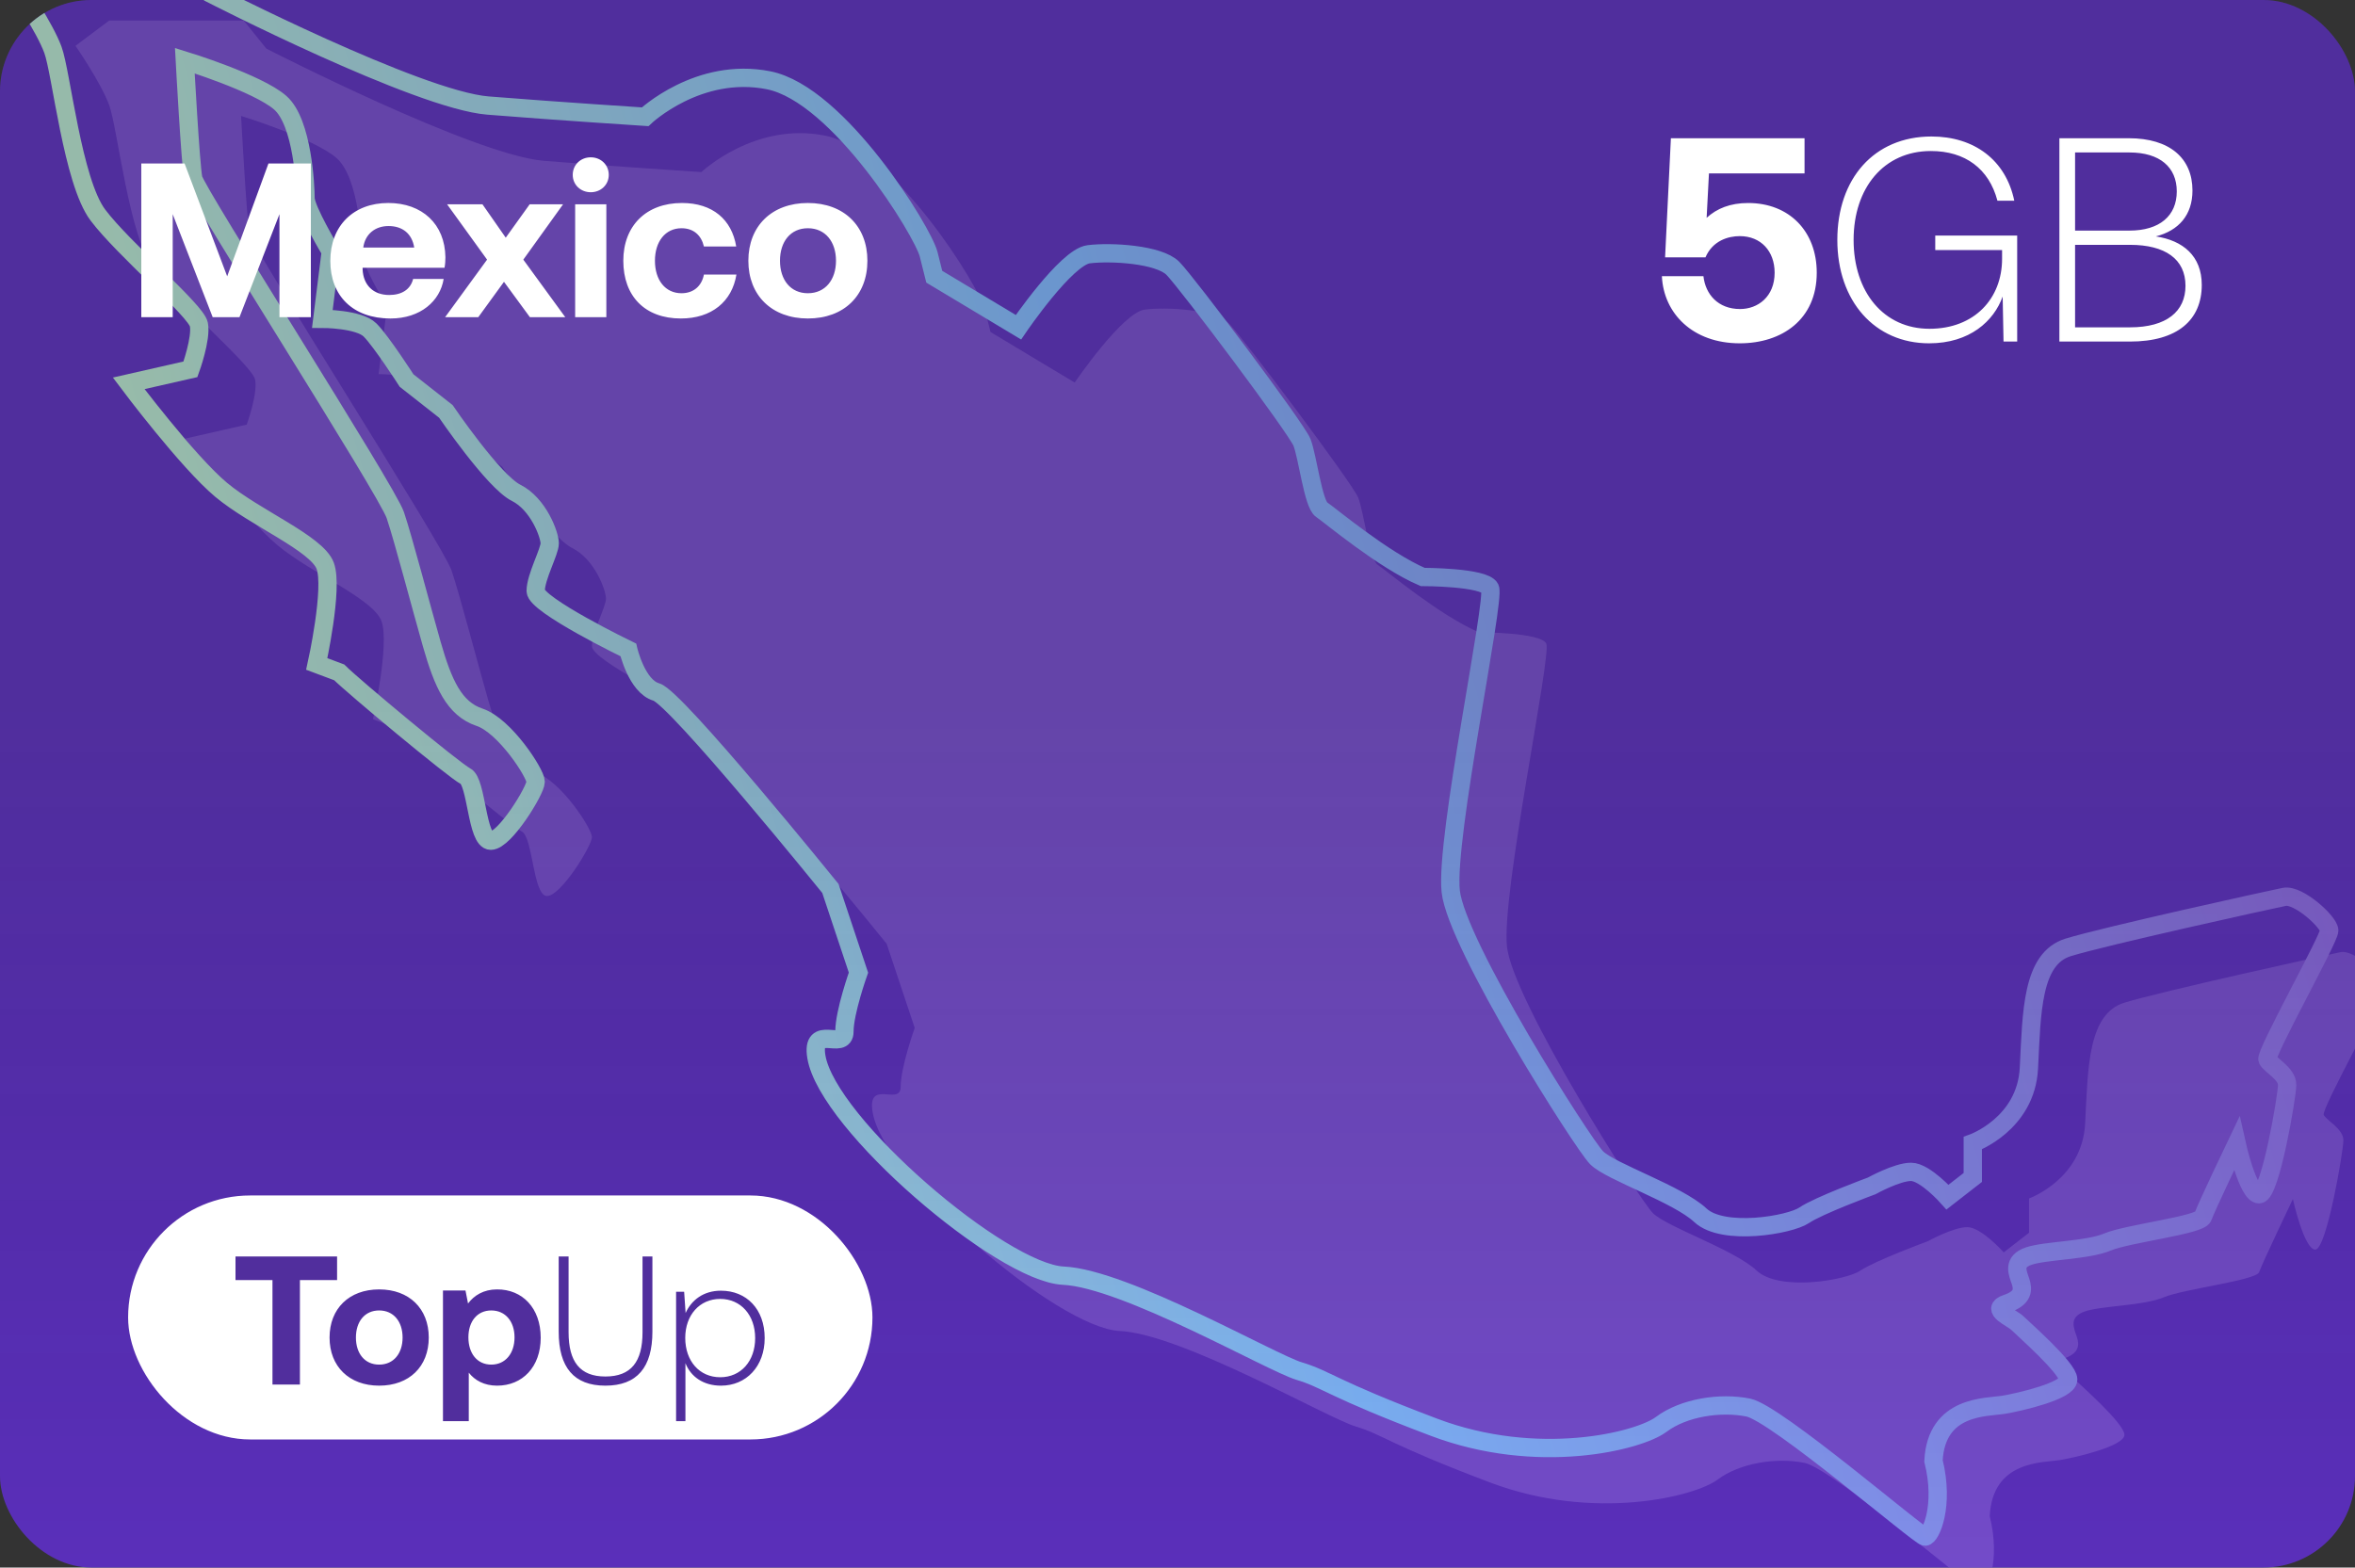 <?xml version="1.0" encoding="UTF-8"?> <svg xmlns="http://www.w3.org/2000/svg" width="386" height="257" fill="none"><rect width="100%" height="100%" fill="#333333" stroke="none"/><g clip-path="url(#a)"><rect width="386" height="257" fill="#5A2FBA" rx="15"></rect><g clip-path="url(#b)"><path fill="#8C68D9" fill-opacity=".5" d="M17.892 3.368h22.055l3.708 4.6s34.044 17.483 45.546 18.403c11.501.92 25.763 1.84 25.763 1.84s8.741-8.28 20.242-5.98c11.502 2.3 25.303 24.843 26.224 28.523l.92 3.68 13.801 8.282s7.821-11.502 11.502-11.962c3.68-.46 11.501 0 13.802 2.3 2.3 2.3 20.242 26.224 21.162 28.524.92 2.3 1.84 10.121 3.221 11.041 1.38.92 10.121 8.281 16.562 11.042 0 0 10.121 0 11.041 1.84.92 1.84-7.361 40.945-6.441 49.686.92 8.741 21.623 41.405 23.923 43.705 2.3 2.301 13.296 5.949 16.999 9.418 3.704 3.469 14.685 1.596 17.018 0 2.332-1.597 11.069-4.817 11.069-4.817s4.14-2.3 6.441-2.3c2.3 0 5.98 4.14 5.98 4.14l4.141-3.22v-5.627s8.741-3.114 9.201-12.315c.46-9.202.46-17.943 6.441-19.783 5.981-1.84 33.124-7.821 35.424-8.281 2.3-.46 7.361 4.141 7.361 5.521s-10.581 20.242-10.121 21.162c.46.921 3.22 2.301 3.22 4.141 0 1.84-2.76 17.942-4.6 17.942-1.841 0-3.681-8.281-3.681-8.281s-5.06 10.581-5.52 11.962c-.461 1.38-12.422 2.76-15.642 4.14-3.221 1.38-10.122 1.38-12.882 2.3-2.76.921-1.84 2.761-1.38 4.141.46 1.38.46 2.76-2.301 3.68-2.76.921.921 2.301 1.841 3.221.92.92 8.281 7.361 8.281 9.201 0 1.84-7.821 3.68-10.582 4.14-2.76.461-11.041 0-11.501 9.202 1.84 7.361-.46 12.421-1.38 12.421-.92 0-24.383-20.242-28.984-21.162-4.6-.921-10.581 0-14.262 2.76-3.68 2.76-20.242 6.901-37.264.46-17.022-6.441-17.482-7.821-22.083-9.201-4.6-1.38-28.523-15.182-38.645-15.642-10.121-.46-38.644-24.843-40.485-35.885-.92-5.52 4.601-.92 4.601-4.14 0-3.221 2.3-9.661 2.3-9.661l-4.6-13.802s-25.304-31.284-28.524-32.204c-3.22-.92-4.601-6.901-4.601-6.901s-15.181-7.361-15.181-9.661 2.3-6.44 2.3-7.821c0-1.38-1.84-6.44-5.52-8.281C90.12 88.019 82.3 76.517 82.3 76.517l-6.441-5.06s-4.14-6.441-5.98-8.281c-1.841-1.84-7.822-1.84-7.822-1.84l1.38-11.042s-4.14-6.9-4.14-8.741c0-1.84-.46-12.422-4.14-15.642-3.681-3.22-15.642-6.9-15.642-6.9s.92 17.021 1.38 19.322c.46 2.3 31.744 51.066 33.124 55.206 1.38 4.14 4.14 14.722 5.98 21.163 1.84 6.441 3.68 10.581 7.822 11.961 4.14 1.381 9.2 9.202 9.2 10.582 0 1.38-5.06 9.661-7.36 9.661-2.3 0-2.3-9.661-4.14-10.581-1.841-.92-18.403-14.722-20.703-17.022l-3.68-1.381s2.76-12.421 1.38-16.102c-1.38-3.68-11.502-7.82-17.023-12.421-5.52-4.6-15.182-17.482-15.182-17.482l10.122-2.3s1.84-5.061 1.38-7.362c-.46-2.3-12.422-12.421-16.562-17.942-4.14-5.52-5.981-23.348-7.361-27.083-1.38-3.736-5.52-9.721-5.52-9.721l5.52-4.14Z"></path><path stroke="url(#c)" stroke-miterlimit="10" stroke-width="3" d="M8.672-5.7h22.055l3.708 4.6S68.48 16.384 79.981 17.304c11.501.92 25.763 1.84 25.763 1.84s8.741-8.28 20.243-5.98c11.501 2.3 25.303 24.843 26.223 28.523l.92 3.68 13.802 8.282s7.821-11.502 11.501-11.962c3.681-.46 11.502 0 13.802 2.3 2.3 2.3 20.242 26.224 21.162 28.524.921 2.3 1.841 10.121 3.221 11.041 1.38.92 10.121 8.281 16.562 11.042 0 0 10.121 0 11.041 1.84.92 1.84-7.361 40.945-6.441 49.686.921 8.741 21.623 41.405 23.923 43.706 2.301 2.3 13.296 5.948 17 9.417 3.703 3.469 14.685 1.596 17.017 0 2.333-1.596 11.069-4.817 11.069-4.817s4.141-2.3 6.441-2.3 5.981 4.14 5.981 4.14l4.14-3.22v-5.627s8.741-3.114 9.201-12.315c.46-9.201.46-17.942 6.441-19.783 5.981-1.84 33.124-7.821 35.424-8.281 2.301-.46 7.361 4.141 7.361 5.521s-10.581 20.242-10.121 21.163c.46.92 3.22 2.3 3.22 4.14 0 1.84-2.76 17.942-4.6 17.942-1.84 0-3.681-8.281-3.681-8.281s-5.06 10.582-5.52 11.962c-.46 1.38-12.422 2.76-15.642 4.14-3.221 1.38-10.121 1.38-12.882 2.301-2.76.92-1.84 2.76-1.38 4.14.46 1.38.46 2.76-2.3 3.681-2.761.92.92 2.3 1.84 3.22.92.92 8.281 7.361 8.281 9.201 0 1.84-7.821 3.681-10.581 4.141-2.761.46-11.042 0-11.502 9.201 1.841 7.361-.46 12.421-1.38 12.421-.92 0-24.383-20.242-28.983-21.162-4.601-.92-10.582 0-14.262 2.76-3.681 2.76-20.243 6.901-37.265.46-17.022-6.441-17.482-7.821-22.083-9.201-4.6-1.38-28.523-15.182-38.644-15.642-10.122-.46-38.645-24.843-40.485-35.884-.921-5.521 4.6-.921 4.6-4.141 0-3.22 2.3-9.661 2.3-9.661l-4.6-13.802s-25.303-31.284-28.524-32.204c-3.22-.92-4.6-6.901-4.6-6.901s-15.182-7.36-15.182-9.661c0-2.3 2.3-6.44 2.3-7.82 0-1.381-1.84-6.442-5.52-8.282C80.9 78.951 73.08 67.449 73.08 67.449l-6.44-5.06s-4.141-6.441-5.982-8.281c-1.84-1.84-7.82-1.84-7.82-1.84l1.38-11.042s-4.14-6.9-4.14-8.741c0-1.84-.46-12.421-4.141-15.642-3.68-3.22-15.642-6.9-15.642-6.9s.92 17.021 1.38 19.322c.46 2.3 31.744 51.066 33.124 55.207 1.38 4.14 4.14 14.721 5.98 21.162 1.841 6.441 3.681 10.581 7.822 11.962 4.14 1.38 9.2 9.201 9.2 10.581 0 1.38-5.06 9.661-7.36 9.661-2.3 0-2.3-9.661-4.14-10.581-1.84-.92-18.403-14.722-20.703-17.022l-3.68-1.38s2.76-12.422 1.38-16.103c-1.38-3.68-11.502-7.82-17.023-12.421-5.52-4.6-15.181-17.482-15.181-17.482l10.12-2.3s1.841-5.061 1.381-7.361c-.46-2.3-12.421-12.422-16.562-17.943-4.14-5.52-5.98-23.347-7.361-27.083-1.38-3.736-5.52-9.721-5.52-9.721l5.52-4.14Z"></path></g><rect width="386" height="257" fill="url(#d)" fill-opacity=".2" rx="15"></rect><path fill="#fff" d="M23.16 52V26.8h7.092l6.984 18.504L44.004 26.8h6.948V52h-5.148V35.116L39.252 52H34.86l-6.552-16.884V52H23.16Zm40.846.216c-6.156 0-9.864-3.708-9.864-9.432 0-5.76 3.78-9.504 9.504-9.504 5.544 0 9.288 3.456 9.36 8.892 0 .54-.036 1.152-.144 1.728H59.434v.252c.108 2.628 1.8 4.212 4.356 4.212 2.052 0 3.492-.9 3.924-2.628h5.004c-.576 3.6-3.78 6.48-8.712 6.48Zm-4.464-11.628h8.352c-.36-2.268-1.908-3.528-4.212-3.528-2.196 0-3.852 1.332-4.14 3.528ZM72.958 52l6.876-9.432-6.552-9.072h5.796l3.816 5.472 3.924-5.472h5.472l-6.516 9.072L92.65 52h-5.796l-4.248-5.796L78.394 52h-5.436Zm23.87-20.484c-1.656 0-2.952-1.224-2.952-2.844 0-1.656 1.296-2.88 2.952-2.88s2.952 1.224 2.952 2.88c0 1.62-1.296 2.844-2.952 2.844ZM94.272 52V33.496h5.112V52h-5.112Zm17.325.216c-5.868 0-9.432-3.636-9.432-9.468 0-5.724 3.744-9.468 9.612-9.468 5.04 0 8.172 2.736 8.892 7.128h-5.292c-.432-1.836-1.692-2.988-3.672-2.988-2.664 0-4.356 2.196-4.356 5.328 0 3.168 1.692 5.328 4.356 5.328 1.98 0 3.312-1.188 3.672-3.06h5.328c-.72 4.428-4.068 7.2-9.108 7.2Zm20.82 0c-5.904 0-9.756-3.78-9.756-9.468 0-5.688 3.852-9.468 9.756-9.468s9.756 3.78 9.756 9.468c0 5.724-3.852 9.468-9.756 9.468Zm0-4.14c2.844 0 4.608-2.196 4.608-5.328s-1.764-5.328-4.608-5.328c-2.844 0-4.572 2.196-4.572 5.328s1.728 5.328 4.572 5.328ZM286.538 33.284c6.715 0 11.239 4.62 11.239 11.43 0 7.667-5.714 11.572-12.62 11.572-7.715 0-12.477-4.906-12.763-11.001h6.81c.334 3 2.429 5.381 6.001 5.381 2.905 0 5.667-2 5.667-5.953 0-3.524-2.238-6-5.715-6-1.857 0-4.429.714-5.619 3.476h-6.62l.952-19.526h21.907v5.763h-15.668l-.381 7.286c1.667-1.524 3.858-2.428 6.81-2.428ZM316.2 56.286c-8.905 0-15.049-6.906-15.049-16.954 0-10.001 6.001-16.954 15.43-16.954 7.001 0 12.192 3.857 13.573 10.525h-2.762c-1.381-5.239-5.286-8.144-10.906-8.144-7.715 0-12.668 6.048-12.668 14.573 0 8.572 4.953 14.573 12.43 14.573 7.381 0 11.906-4.953 11.906-11.478V41H317.2v-2.382h13.43V56h-2.238l-.143-7.382c-1.429 4-5.381 7.668-12.049 7.668ZM337.548 56V22.663h11.382c6.715 0 10.429 3.287 10.429 8.573 0 4.048-2.286 6.572-6 7.524 4.429.667 7.524 3.191 7.524 7.953 0 5.763-4 9.287-11.763 9.287h-11.572Zm11.477-31.003h-8.906v12.81h8.906c4.953 0 7.763-2.428 7.763-6.428 0-3.953-2.762-6.382-7.763-6.382Zm.095 15.144h-9.001v13.525h9.001c6.001 0 9.096-2.619 9.096-6.81 0-4.381-3.333-6.715-9.096-6.715Z"></path><rect width="122" height="40" x="21" y="196" fill="#fff" rx="20"></rect><path fill="#512E9D" d="M38.6 209.87V206h16.65v3.87h-6.09V227h-4.5v-17.13H38.6Zm23.547 17.31c-4.92 0-8.13-3.15-8.13-7.89s3.21-7.89 8.13-7.89c4.92 0 8.13 3.15 8.13 7.89 0 4.77-3.21 7.89-8.13 7.89Zm0-3.45c2.37 0 3.84-1.83 3.84-4.44 0-2.61-1.47-4.44-3.84-4.44s-3.81 1.83-3.81 4.44c0 2.61 1.44 4.44 3.81 4.44Zm19.308-12.33c4.17-.03 7.17 3.06 7.17 7.92 0 4.8-3 7.86-7.14 7.86-2.13 0-3.66-.87-4.65-2.13V233h-4.23v-21.42h3.69l.42 2.13c.99-1.32 2.55-2.31 4.74-2.31Zm-.93 12.33c2.31 0 3.81-1.83 3.81-4.47 0-2.61-1.5-4.41-3.81-4.41s-3.75 1.8-3.75 4.41c0 2.64 1.44 4.47 3.75 4.47Zm11.049-5.4V206h1.62v12.42c0 4.83 1.86 7.26 6.03 7.26 4.23 0 6.09-2.43 6.09-7.26V206h1.62v12.33c0 5.85-2.52 8.85-7.71 8.85-5.16 0-7.65-3-7.65-8.85Zm26.592-6.72c4.17 0 7.17 3 7.17 7.77 0 4.62-3 7.8-7.17 7.8-2.88 0-4.95-1.47-5.82-3.69V233h-1.53v-21.21h1.32l.24 3.48c.96-2.13 2.94-3.66 5.79-3.66Zm-.12 14.19c3.39 0 5.73-2.64 5.73-6.42 0-3.75-2.34-6.42-5.73-6.42-3.39 0-5.73 2.67-5.73 6.39 0 3.81 2.34 6.45 5.73 6.45Z"></path></g><defs><linearGradient id="c" x1="382.165" x2="32.687" y1="123.116" y2="224.047" gradientUnits="userSpaceOnUse"><stop stop-color="#8660D7"></stop><stop offset=".5" stop-color="#7CB2F7"></stop><stop offset="1" stop-color="#BFEAC0"></stop></linearGradient><linearGradient id="d" x1="166.617" x2="166.617" y1="256.195" y2="115.394" gradientUnits="userSpaceOnUse"><stop stop-opacity="0"></stop><stop offset="1" stop-color="#2A2A2A"></stop></linearGradient><clipPath id="a"><rect width="386" height="257" fill="#fff" rx="15"></rect></clipPath><clipPath id="b"><path fill="#fff" d="M0-8h390.998v269H0z"></path></clipPath></defs></svg> 
